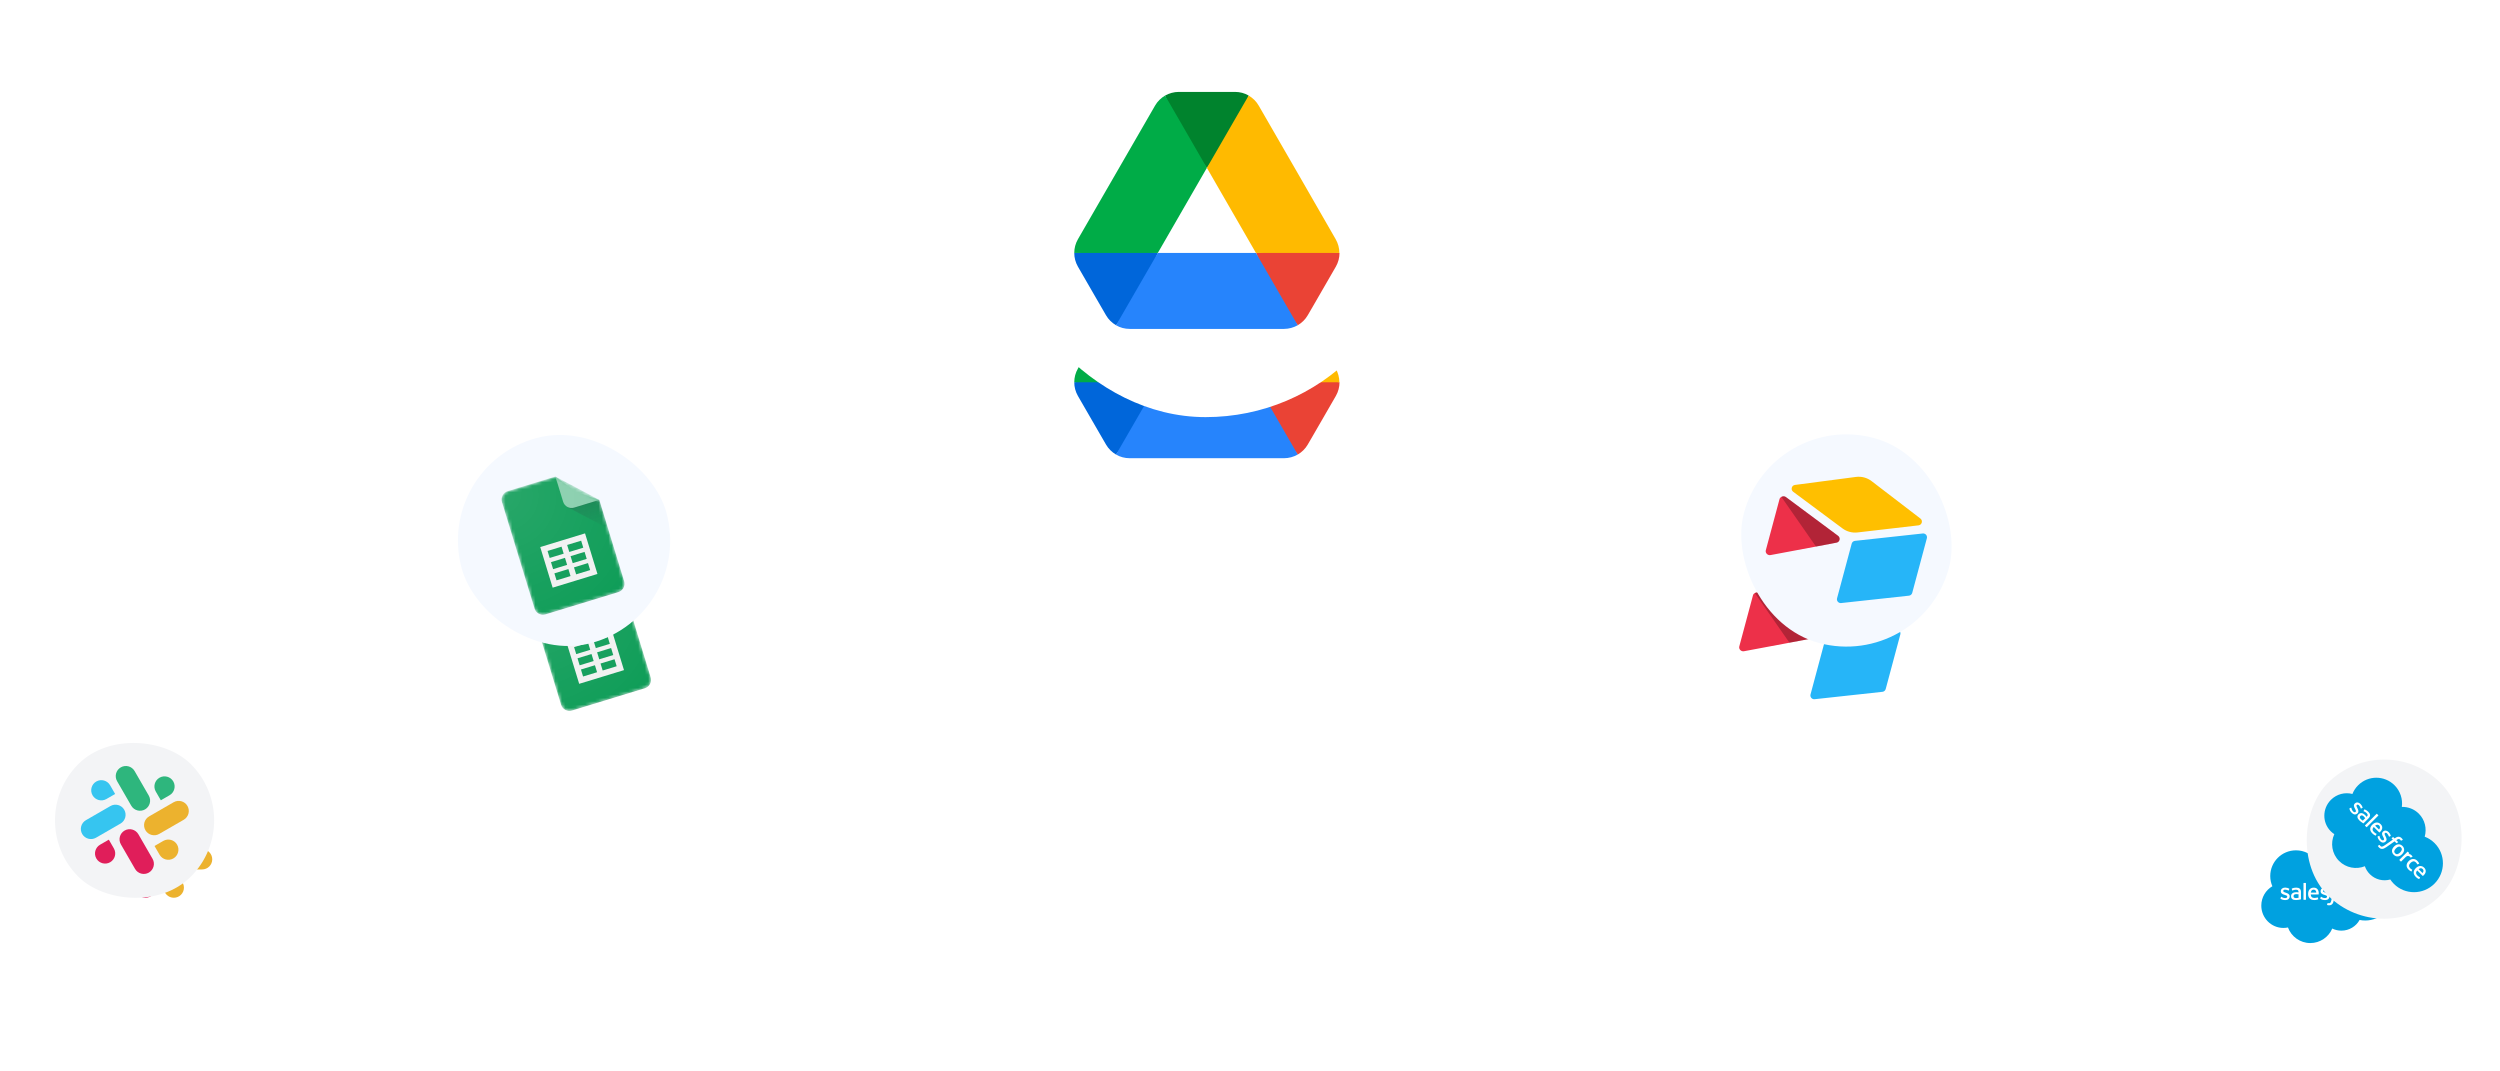 <svg width="754" height="323" viewBox="0 0 754 323" fill="none" xmlns="http://www.w3.org/2000/svg">
<g filter="url(#filter0_f_1166_6154)">
<path d="M330.044 127.979L333.572 134.073C334.305 135.356 335.359 136.364 336.596 137.097C340.14 132.599 342.607 129.148 343.996 126.742C345.407 124.301 347.14 120.483 349.197 115.287C343.654 114.558 339.454 114.193 336.596 114.193C333.854 114.193 329.654 114.558 323.996 115.287C323.996 116.708 324.363 118.128 325.096 119.411L330.044 127.979Z" fill="#0066DA"/>
<path d="M391.396 137.097C392.633 136.364 393.687 135.356 394.42 134.073L395.887 131.553L402.897 119.411C403.63 118.128 403.997 116.708 403.997 115.287C398.306 114.558 394.114 114.193 391.419 114.193C388.524 114.193 384.331 114.558 378.842 115.287C380.874 120.511 382.585 124.33 383.974 126.742C385.375 129.176 387.849 132.628 391.396 137.097Z" fill="#EA4335"/>
<path d="M363.997 89.629C368.097 84.677 370.922 80.858 372.474 78.174C373.722 76.012 375.097 72.56 376.597 67.818C375.36 67.085 373.94 66.719 372.474 66.719H355.52C354.054 66.719 352.634 67.131 351.396 67.818C353.305 73.257 354.924 77.127 356.254 79.429C357.724 81.974 360.305 85.373 363.997 89.629Z" fill="#00832D"/>
<path d="M378.796 115.287H349.197L336.597 137.097C337.834 137.831 339.254 138.197 340.72 138.197H387.273C388.739 138.197 390.16 137.785 391.397 137.097L378.796 115.287Z" fill="#2684FC"/>
<path d="M363.996 89.628L351.396 67.818C350.159 68.552 349.105 69.559 348.372 70.843L325.096 111.164C324.363 112.447 323.996 113.867 323.996 115.287H349.197L363.996 89.628Z" fill="#00AC47"/>
<path d="M391.259 91.003L379.621 70.843C378.887 69.559 377.834 68.552 376.596 67.818L363.996 89.628L378.796 115.287H403.951C403.951 113.867 403.584 112.447 402.851 111.164L391.259 91.003Z" fill="#FFBA00"/>
</g>
<g clip-path="url(#clip0_1166_6154)">
<rect x="300.957" y="0.5" width="125.303" height="125.303" rx="62.651" fill="white"/>
<g clip-path="url(#clip1_1166_6154)">
<path d="M330.044 88.979L333.572 95.073C334.305 96.356 335.359 97.364 336.596 98.097C340.14 93.6 342.607 90.148 343.996 87.742C345.407 85.301 347.14 81.483 349.197 76.287C343.654 75.558 339.454 75.193 336.596 75.193C333.854 75.193 329.654 75.558 323.996 76.287C323.996 77.708 324.363 79.128 325.096 80.411L330.044 88.979Z" fill="#0066DA"/>
<path d="M391.396 98.097C392.633 97.364 393.687 96.356 394.42 95.073L395.887 92.553L402.897 80.411C403.63 79.128 403.997 77.708 403.997 76.287C398.306 75.558 394.114 75.193 391.419 75.193C388.524 75.193 384.331 75.558 378.842 76.287C380.874 81.511 382.585 85.329 383.974 87.742C385.375 90.176 387.849 93.628 391.396 98.097Z" fill="#EA4335"/>
<path d="M363.997 50.629C368.097 45.677 370.922 41.858 372.474 39.174C373.722 37.012 375.097 33.56 376.597 28.818C375.36 28.085 373.94 27.719 372.474 27.719H355.52C354.054 27.719 352.634 28.131 351.396 28.818C353.305 34.257 354.924 38.127 356.254 40.429C357.724 42.974 360.305 46.373 363.997 50.629Z" fill="#00832D"/>
<path d="M378.796 76.287H349.197L336.597 98.097C337.834 98.831 339.254 99.197 340.72 99.197H387.273C388.739 99.197 390.16 98.785 391.397 98.097L378.796 76.287Z" fill="#2684FC"/>
<path d="M363.996 50.628L351.396 28.818C350.159 29.552 349.105 30.559 348.372 31.843L325.096 72.164C324.363 73.447 323.996 74.867 323.996 76.287H349.197L363.996 50.628Z" fill="#00AC47"/>
<path d="M391.259 52.003L379.621 31.843C378.887 30.559 377.834 29.552 376.596 28.818L363.996 50.628L378.796 76.287H403.951C403.951 74.867 403.584 73.447 402.851 72.164L391.259 52.003Z" fill="#FFBA00"/>
</g>
<g clip-path="url(#clip2_1166_6154)">
<path d="M380 -107.215L253.997 -325.316C241.625 -317.985 231.086 -307.905 223.756 -295.075L-9.007 108.136C-16.338 120.966 -20.004 135.17 -20.004 149.374H232.004L380 -107.215Z" fill="#00AC47"/>
<path d="M652.626 -93.469L536.244 -295.075C528.914 -307.905 518.375 -317.985 506.003 -325.316L380 -107.215L527.996 149.374H779.546C779.546 135.17 775.88 120.966 768.549 108.136L652.626 -93.469Z" fill="#FFBA00"/>
</g>
</g>
<g filter="url(#filter1_f_1166_6154)">
<g clip-path="url(#clip3_1166_6154)">
<g clip-path="url(#clip4_1166_6154)">
<path d="M551.753 172.842L533.359 175.256C532.337 175.391 531.996 176.701 532.824 177.317L547.684 188.366C548.99 189.336 550.617 189.772 552.233 189.584L570.627 187.446C571.652 187.327 572.012 186.022 571.193 185.394L556.471 174.106C555.128 173.076 553.431 172.621 551.753 172.842Z" fill="#FFBF00"/>
<path d="M550.468 192.97L546.054 209.442C545.844 210.226 546.491 210.974 547.296 210.88L567.751 208.653C568.219 208.599 568.606 208.264 568.728 207.809L573.141 191.338C573.351 190.554 572.705 189.806 571.899 189.9L551.445 192.127C550.977 192.181 550.59 192.516 550.468 192.97Z" fill="#26B5F8"/>
<path d="M545.912 192.661L539.702 193.842L539.072 193.963L525.974 196.414C525.143 196.572 524.348 195.784 524.567 194.967L528.709 179.507C528.789 179.211 529.009 178.996 529.264 178.859C529.371 178.796 529.486 178.752 529.601 178.723C529.923 178.631 530.33 178.693 530.631 178.916L546.364 190.606C547.163 191.201 546.898 192.473 545.912 192.661Z" fill="#ED3049"/>
<path d="M545.911 192.66L539.701 193.842L529.262 178.858C529.37 178.796 529.485 178.752 529.599 178.723C529.921 178.631 530.329 178.692 530.63 178.915L546.362 190.606C547.162 191.2 546.896 192.473 545.911 192.66Z" fill="black" fill-opacity="0.25"/>
</g>
</g>
</g>
<g clip-path="url(#clip5_1166_6154)">
<rect x="534.255" y="123.819" width="64" height="64" rx="32" transform="rotate(15 534.255 123.819)" fill="#F5F9FF"/>
<g clip-path="url(#clip6_1166_6154)">
<path d="M559.754 143.841L541.36 146.256C540.338 146.39 539.997 147.701 540.825 148.316L555.685 159.365C556.991 160.336 558.618 160.772 560.234 160.584L578.628 158.446C579.653 158.327 580.013 157.021 579.194 156.393L564.472 145.105C563.129 144.076 561.432 143.621 559.754 143.841Z" fill="#FFBF00"/>
<path d="M558.469 163.97L554.055 180.442C553.845 181.225 554.492 181.973 555.297 181.88L575.752 179.653C576.22 179.598 576.607 179.264 576.729 178.809L581.142 162.337C581.352 161.554 580.706 160.806 579.9 160.899L559.446 163.126C558.978 163.181 558.591 163.515 558.469 163.97Z" fill="#26B5F8"/>
<path d="M553.913 163.66L547.703 164.842L547.073 164.962L533.975 167.414C533.144 167.571 532.349 166.784 532.568 165.966L536.71 150.506C536.79 150.211 537.01 149.996 537.265 149.858C537.372 149.796 537.487 149.751 537.602 149.723C537.924 149.631 538.331 149.692 538.632 149.915L554.365 161.606C555.164 162.2 554.899 163.473 553.913 163.66Z" fill="#ED3049"/>
<path d="M553.912 163.66L547.702 164.842L537.263 149.858C537.371 149.795 537.486 149.751 537.6 149.722C537.922 149.63 538.33 149.692 538.631 149.915L554.363 161.605C555.163 162.2 554.897 163.472 553.912 163.66Z" fill="black" fill-opacity="0.25"/>
</g>
</g>
<g filter="url(#filter2_f_1166_6154)">
<g clip-path="url(#clip7_1166_6154)">
<mask id="mask0_1166_6154" style="mask-type:alpha" maskUnits="userSpaceOnUse" x="159" y="172" width="38" height="43">
<path d="M175.519 172.741L161.162 177.13C159.769 177.556 158.977 179.044 159.403 180.438L169.215 212.528C169.641 213.922 171.129 214.713 172.523 214.287L194.479 207.574C195.873 207.148 196.664 205.66 196.238 204.266L188.751 179.776L175.519 172.741Z" fill="white"/>
</mask>
<g mask="url(#mask0_1166_6154)">
<path d="M175.519 172.741L161.162 177.13C159.769 177.556 158.977 179.044 159.403 180.438L169.215 212.528C169.641 213.922 171.129 214.713 172.523 214.287L194.479 207.574C195.873 207.148 196.664 205.66 196.238 204.266L188.751 179.776L181.548 177.361L175.519 172.741Z" fill="#0F9D58"/>
</g>
<mask id="mask1_1166_6154" style="mask-type:alpha" maskUnits="userSpaceOnUse" x="159" y="172" width="38" height="43">
<path d="M175.519 172.741L161.162 177.13C159.769 177.556 158.977 179.044 159.403 180.438L169.215 212.528C169.641 213.922 171.129 214.713 172.523 214.287L194.479 207.574C195.873 207.148 196.664 205.66 196.238 204.266L188.751 179.776L175.519 172.741Z" fill="white"/>
</mask>
<g mask="url(#mask1_1166_6154)">
<path d="M170.938 193.994L174.682 206.239L188.194 202.108L184.45 189.863L170.938 193.994ZM180.077 202.743L175.855 204.034L175.209 201.923L179.432 200.632L180.077 202.743ZM179.044 199.365L174.822 200.656L174.177 198.545L178.399 197.254L179.044 199.365ZM178.012 195.987L173.789 197.278L173.144 195.167L177.366 193.876L178.012 195.987ZM185.989 200.936L181.766 202.227L181.121 200.116L185.343 198.825L185.989 200.936ZM184.956 197.558L180.733 198.849L180.088 196.738L184.31 195.447L184.956 197.558ZM183.923 194.18L179.701 195.471L179.055 193.36L183.278 192.069L183.923 194.18Z" fill="#F1F1F1"/>
</g>
<mask id="mask2_1166_6154" style="mask-type:alpha" maskUnits="userSpaceOnUse" x="159" y="172" width="38" height="43">
<path d="M175.519 172.741L161.162 177.13C159.769 177.556 158.977 179.044 159.403 180.438L169.215 212.528C169.641 213.922 171.129 214.713 172.523 214.287L194.479 207.574C195.873 207.148 196.664 205.66 196.238 204.266L188.751 179.776L175.519 172.741Z" fill="white"/>
</mask>
<g mask="url(#mask2_1166_6154)">
<path d="M179.131 181.907L191.395 188.426L188.75 179.776L179.131 181.907Z" fill="url(#paint0_linear_1166_6154)"/>
</g>
<mask id="mask3_1166_6154" style="mask-type:alpha" maskUnits="userSpaceOnUse" x="159" y="172" width="38" height="43">
<path d="M175.519 172.741L161.162 177.13C159.769 177.556 158.977 179.044 159.403 180.438L169.215 212.528C169.641 213.922 171.129 214.713 172.523 214.287L194.479 207.574C195.873 207.148 196.664 205.66 196.238 204.266L188.751 179.776L175.519 172.741Z" fill="white"/>
</mask>
<g mask="url(#mask3_1166_6154)">
<path d="M175.521 172.74L177.845 180.34C178.273 181.74 179.753 182.527 181.153 182.099L188.754 179.775L175.521 172.74Z" fill="#87CEAC"/>
</g>
<mask id="mask4_1166_6154" style="mask-type:alpha" maskUnits="userSpaceOnUse" x="159" y="172" width="38" height="43">
<path d="M175.519 172.741L161.162 177.13C159.769 177.556 158.977 179.044 159.403 180.438L169.215 212.528C169.641 213.922 171.129 214.713 172.523 214.287L194.479 207.574C195.873 207.148 196.664 205.66 196.238 204.266L188.751 179.776L175.519 172.741Z" fill="white"/>
</mask>
<g mask="url(#mask4_1166_6154)">
<path d="M161.162 177.13C159.769 177.556 158.977 179.044 159.403 180.438L159.468 180.649C159.042 179.255 159.834 177.767 161.227 177.341L175.583 172.952L175.519 172.741L161.162 177.13Z" fill="white" fill-opacity="0.2"/>
</g>
<mask id="mask5_1166_6154" style="mask-type:alpha" maskUnits="userSpaceOnUse" x="159" y="172" width="38" height="43">
<path d="M175.519 172.741L161.162 177.13C159.769 177.556 158.977 179.044 159.403 180.438L169.215 212.528C169.641 213.922 171.129 214.713 172.523 214.287L194.479 207.574C195.873 207.148 196.664 205.66 196.238 204.266L188.751 179.776L175.519 172.741Z" fill="white"/>
</mask>
<g mask="url(#mask5_1166_6154)">
<path d="M194.415 207.363L172.458 214.076C171.065 214.502 169.576 213.711 169.15 212.317L169.215 212.528C169.641 213.922 171.13 214.713 172.523 214.287L194.48 207.574C195.873 207.148 196.665 205.66 196.239 204.266L196.174 204.055C196.6 205.449 195.809 206.937 194.415 207.363Z" fill="#263238" fill-opacity="0.2"/>
</g>
<mask id="mask6_1166_6154" style="mask-type:alpha" maskUnits="userSpaceOnUse" x="159" y="172" width="38" height="43">
<path d="M175.519 172.741L161.162 177.13C159.769 177.556 158.977 179.044 159.403 180.438L169.215 212.528C169.641 213.922 171.129 214.713 172.523 214.287L194.479 207.574C195.873 207.148 196.664 205.66 196.238 204.266L188.751 179.776L175.519 172.741Z" fill="white"/>
</mask>
<g mask="url(#mask6_1166_6154)">
<path d="M181.153 182.099C179.753 182.527 178.273 181.74 177.845 180.34L177.909 180.551C178.337 181.951 179.818 182.738 181.217 182.31L188.818 179.987L188.753 179.776L181.153 182.099Z" fill="#263238" fill-opacity="0.1"/>
</g>
<path d="M175.526 172.738L161.17 177.128C159.777 177.554 158.985 179.042 159.411 180.436L169.222 212.526C169.648 213.92 171.137 214.711 172.53 214.285L194.487 207.572C195.88 207.146 196.672 205.658 196.246 204.264L188.759 179.774L175.526 172.738Z" fill="url(#paint1_radial_1166_6154)"/>
</g>
</g>
<rect x="130.926" y="140.383" width="64" height="64" rx="32" transform="rotate(-15 130.926 140.383)" fill="#F5F9FF"/>
<g clip-path="url(#clip8_1166_6154)">
<mask id="mask7_1166_6154" style="mask-type:alpha" maskUnits="userSpaceOnUse" x="151" y="143" width="38" height="43">
<path d="M167.517 143.741L153.16 148.13C151.767 148.556 150.976 150.044 151.402 151.438L161.213 183.528C161.639 184.922 163.127 185.713 164.521 185.287L186.477 178.574C187.871 178.148 188.662 176.66 188.236 175.266L180.749 150.776L167.517 143.741Z" fill="white"/>
</mask>
<g mask="url(#mask7_1166_6154)">
<path d="M167.517 143.741L153.16 148.13C151.767 148.556 150.976 150.044 151.402 151.438L161.213 183.528C161.639 184.922 163.127 185.713 164.521 185.287L186.477 178.574C187.871 178.148 188.662 176.66 188.236 175.266L180.749 150.776L173.546 148.361L167.517 143.741Z" fill="#0F9D58"/>
</g>
<mask id="mask8_1166_6154" style="mask-type:alpha" maskUnits="userSpaceOnUse" x="151" y="143" width="38" height="43">
<path d="M167.517 143.741L153.16 148.13C151.767 148.556 150.976 150.044 151.402 151.438L161.213 183.528C161.639 184.922 163.127 185.713 164.521 185.287L186.477 178.574C187.871 178.148 188.662 176.66 188.236 175.266L180.749 150.776L167.517 143.741Z" fill="white"/>
</mask>
<g mask="url(#mask8_1166_6154)">
<path d="M162.936 164.994L166.679 177.239L180.191 173.108L176.447 160.863L162.936 164.994ZM172.074 173.743L167.852 175.034L167.206 172.923L171.429 171.632L172.074 173.743ZM171.042 170.365L166.819 171.656L166.174 169.545L170.396 168.254L171.042 170.365ZM170.009 166.987L165.786 168.278L165.141 166.167L169.363 164.876L170.009 166.987ZM177.986 171.936L173.763 173.227L173.118 171.116L177.34 169.825L177.986 171.936ZM176.953 168.558L172.731 169.849L172.085 167.738L176.307 166.447L176.953 168.558ZM175.92 165.18L171.698 166.471L171.052 164.36L175.275 163.069L175.92 165.18Z" fill="#F1F1F1"/>
</g>
<mask id="mask9_1166_6154" style="mask-type:alpha" maskUnits="userSpaceOnUse" x="151" y="143" width="38" height="43">
<path d="M167.517 143.741L153.16 148.13C151.767 148.556 150.976 150.044 151.402 151.438L161.213 183.528C161.639 184.922 163.127 185.713 164.521 185.287L186.477 178.574C187.871 178.148 188.662 176.66 188.236 175.266L180.749 150.776L167.517 143.741Z" fill="white"/>
</mask>
<g mask="url(#mask9_1166_6154)">
<path d="M171.129 152.907L183.393 159.426L180.748 150.776L171.129 152.907Z" fill="url(#paint2_linear_1166_6154)"/>
</g>
<mask id="mask10_1166_6154" style="mask-type:alpha" maskUnits="userSpaceOnUse" x="151" y="143" width="38" height="43">
<path d="M167.517 143.741L153.16 148.13C151.767 148.556 150.976 150.044 151.402 151.438L161.213 183.528C161.639 184.922 163.127 185.713 164.521 185.287L186.477 178.574C187.871 178.148 188.662 176.66 188.236 175.266L180.749 150.776L167.517 143.741Z" fill="white"/>
</mask>
<g mask="url(#mask10_1166_6154)">
<path d="M167.52 143.74L169.843 151.34C170.271 152.74 171.751 153.527 173.151 153.099L180.752 150.775L167.52 143.74Z" fill="#87CEAC"/>
</g>
<mask id="mask11_1166_6154" style="mask-type:alpha" maskUnits="userSpaceOnUse" x="151" y="143" width="38" height="43">
<path d="M167.517 143.741L153.16 148.13C151.767 148.556 150.976 150.044 151.402 151.438L161.213 183.528C161.639 184.922 163.127 185.713 164.521 185.287L186.477 178.574C187.871 178.148 188.662 176.66 188.236 175.266L180.749 150.776L167.517 143.741Z" fill="white"/>
</mask>
<g mask="url(#mask11_1166_6154)">
<path d="M153.16 148.13C151.767 148.556 150.976 150.044 151.402 151.438L151.466 151.649C151.04 150.255 151.832 148.767 153.225 148.341L167.581 143.952L167.517 143.741L153.16 148.13Z" fill="white" fill-opacity="0.2"/>
</g>
<mask id="mask12_1166_6154" style="mask-type:alpha" maskUnits="userSpaceOnUse" x="151" y="143" width="38" height="43">
<path d="M167.517 143.741L153.16 148.13C151.767 148.556 150.976 150.044 151.402 151.438L161.213 183.528C161.639 184.922 163.127 185.713 164.521 185.287L186.477 178.574C187.871 178.148 188.662 176.66 188.236 175.266L180.749 150.776L167.517 143.741Z" fill="white"/>
</mask>
<g mask="url(#mask12_1166_6154)">
<path d="M186.413 178.363L164.456 185.076C163.063 185.502 161.574 184.711 161.148 183.317L161.213 183.528C161.639 184.922 163.128 185.713 164.521 185.287L186.478 178.574C187.871 178.148 188.663 176.66 188.237 175.266L188.172 175.055C188.598 176.449 187.807 177.937 186.413 178.363Z" fill="#263238" fill-opacity="0.2"/>
</g>
<mask id="mask13_1166_6154" style="mask-type:alpha" maskUnits="userSpaceOnUse" x="151" y="143" width="38" height="43">
<path d="M167.517 143.741L153.16 148.13C151.767 148.556 150.976 150.044 151.402 151.438L161.213 183.528C161.639 184.922 163.127 185.713 164.521 185.287L186.477 178.574C187.871 178.148 188.662 176.66 188.236 175.266L180.749 150.776L167.517 143.741Z" fill="white"/>
</mask>
<g mask="url(#mask13_1166_6154)">
<path d="M173.152 153.099C171.752 153.527 170.272 152.74 169.844 151.34L169.908 151.551C170.336 152.951 171.817 153.738 173.216 153.31L180.817 150.987L180.752 150.776L173.152 153.099Z" fill="#263238" fill-opacity="0.1"/>
</g>
<path d="M167.525 143.738L153.168 148.128C151.775 148.554 150.983 150.042 151.409 151.436L161.22 183.526C161.646 184.92 163.135 185.711 164.528 185.285L186.485 178.572C187.879 178.146 188.67 176.658 188.244 175.264L180.757 150.774L167.525 143.738Z" fill="url(#paint3_radial_1166_6154)"/>
</g>
<g filter="url(#filter3_f_1166_6154)">
<g clip-path="url(#clip9_1166_6154)">
<path d="M60.963 253.681C62.648 253.681 64.013 252.316 64.013 250.631C64.013 248.947 62.648 247.581 60.963 247.581C59.279 247.581 57.913 248.947 57.913 250.631V253.681H60.963ZM52.423 253.681C54.108 253.681 55.473 252.315 55.473 250.631V242.091C55.473 240.407 54.108 239.042 52.423 239.042C50.739 239.042 49.373 240.407 49.373 242.091V250.631C49.373 252.315 50.739 253.681 52.423 253.681Z" fill="#2EB67D"/>
<path d="M35.341 256.121C33.657 256.121 32.292 257.487 32.292 259.171C32.292 260.855 33.657 262.221 35.342 262.221C37.026 262.221 38.392 260.855 38.392 259.171V256.121H35.341ZM43.882 256.121C42.197 256.121 40.832 257.487 40.832 259.171V267.711C40.832 269.395 42.197 270.761 43.882 270.761C45.566 270.761 46.932 269.395 46.932 267.711V259.171C46.932 257.487 45.566 256.121 43.882 256.121Z" fill="#E01E5A"/>
<path d="M49.374 267.712C49.374 269.397 50.74 270.762 52.424 270.762C54.108 270.762 55.474 269.396 55.474 267.712C55.474 266.028 54.108 264.662 52.424 264.662L49.374 264.662L49.374 267.712ZM49.374 259.172C49.374 260.857 50.74 262.222 52.424 262.222L60.964 262.222C62.648 262.222 64.014 260.857 64.014 259.172C64.014 257.488 62.648 256.122 60.964 256.122L52.424 256.122C50.74 256.122 49.374 257.488 49.374 259.172Z" fill="#ECB22E"/>
<path d="M46.931 242.091C46.931 240.407 45.565 239.042 43.881 239.042C42.196 239.042 40.831 240.407 40.831 242.092C40.831 243.776 42.197 245.142 43.881 245.142L46.931 245.142L46.931 242.091ZM46.931 250.632C46.931 248.947 45.565 247.582 43.88 247.582L35.341 247.582C33.657 247.582 32.291 248.947 32.291 250.632C32.291 252.316 33.657 253.682 35.341 253.682L43.88 253.682C45.565 253.682 46.931 252.316 46.931 250.632Z" fill="#36C5F0"/>
</g>
</g>
<rect x="6.645" y="247.428" width="48" height="48" rx="24" transform="rotate(-45 6.645 247.428)" fill="#F3F4F6"/>
<path d="M51.146 239.842C52.605 239 53.105 237.135 52.263 235.676C51.42 234.217 49.555 233.718 48.096 234.56C46.638 235.402 46.138 237.267 46.98 238.726L48.505 241.367L51.146 239.842ZM43.75 244.112C45.209 243.27 45.709 241.405 44.867 239.946L40.597 232.55C39.755 231.092 37.889 230.592 36.43 231.434C34.972 232.276 34.472 234.142 35.314 235.6L39.584 242.996C40.426 244.455 42.291 244.954 43.75 244.112Z" fill="#2EB67D"/>
<path d="M30.178 254.766C28.719 255.609 28.22 257.474 29.062 258.932C29.904 260.391 31.769 260.891 33.228 260.049C34.687 259.206 35.187 257.341 34.344 255.882L32.82 253.241L30.178 254.766ZM37.574 250.496C36.115 251.339 35.615 253.204 36.458 254.663L40.727 262.058C41.57 263.517 43.435 264.017 44.894 263.174C46.353 262.332 46.852 260.467 46.01 259.008L41.74 251.613C40.898 250.154 39.033 249.654 37.574 250.496Z" fill="#E01E5A"/>
<path d="M48.127 257.788C48.969 259.247 50.834 259.747 52.293 258.904C53.751 258.062 54.251 256.197 53.409 254.738C52.567 253.279 50.701 252.78 49.242 253.622L46.602 255.146L48.127 257.788ZM43.857 250.392C44.699 251.851 46.564 252.351 48.023 251.508L55.418 247.239C56.877 246.396 57.377 244.531 56.535 243.072C55.693 241.613 53.827 241.114 52.368 241.956L44.973 246.226C43.514 247.068 43.014 248.933 43.857 250.392Z" fill="#ECB22E"/>
<path d="M33.199 236.822C32.357 235.363 30.492 234.863 29.033 235.705C27.575 236.547 27.075 238.413 27.917 239.871C28.759 241.33 30.625 241.83 32.084 240.988L34.724 239.463L33.199 236.822ZM37.469 244.218C36.627 242.759 34.762 242.259 33.303 243.101L25.908 247.371C24.449 248.213 23.949 250.079 24.791 251.537C25.634 252.996 27.499 253.496 28.958 252.654L36.353 248.384C37.812 247.542 38.312 245.676 37.469 244.218Z" fill="#36C5F0"/>
<g filter="url(#filter4_f_1166_6154)">
<g clip-path="url(#clip10_1166_6154)">
<g clip-path="url(#clip11_1166_6154)">
<path d="M698.639 259.508C699.927 258.165 701.722 257.332 703.706 257.332C706.344 257.332 708.645 258.803 709.871 260.987C710.936 260.511 712.115 260.246 713.355 260.246C718.113 260.246 721.97 264.137 721.97 268.936C721.97 273.736 718.113 277.627 713.355 277.627C712.774 277.627 712.207 277.569 711.658 277.458C710.579 279.383 708.522 280.683 706.162 280.683C705.173 280.683 704.239 280.455 703.407 280.049C702.313 282.623 699.764 284.427 696.793 284.427C693.699 284.427 691.062 282.47 690.05 279.724C689.608 279.818 689.15 279.867 688.679 279.867C684.996 279.867 682.01 276.85 682.01 273.128C682.01 270.634 683.351 268.456 685.345 267.291C684.934 266.346 684.706 265.304 684.706 264.208C684.706 259.928 688.181 256.458 692.468 256.458C694.984 256.458 697.221 257.654 698.639 259.508Z" fill="#00A1E0"/>
<path d="M687.797 270.962C687.772 271.027 687.806 271.041 687.814 271.052C687.889 271.107 687.966 271.146 688.042 271.19C688.45 271.407 688.835 271.47 689.237 271.47C690.057 271.47 690.566 271.034 690.566 270.332V270.318C690.566 269.669 689.992 269.434 689.452 269.263L689.382 269.241C688.976 269.109 688.625 268.995 688.625 268.727V268.713C688.625 268.484 688.83 268.316 689.148 268.316C689.501 268.316 689.92 268.433 690.19 268.582C690.19 268.582 690.269 268.633 690.298 268.556C690.314 268.515 690.45 268.148 690.465 268.108C690.48 268.065 690.453 268.033 690.425 268.016C690.117 267.828 689.691 267.7 689.25 267.7L689.168 267.701C688.418 267.701 687.894 268.154 687.894 268.803V268.817C687.894 269.502 688.472 269.724 689.014 269.879L689.101 269.905C689.495 270.027 689.835 270.131 689.835 270.409V270.422C689.835 270.676 689.614 270.865 689.258 270.865C689.119 270.865 688.678 270.862 688.202 270.561C688.144 270.528 688.111 270.503 688.066 270.476C688.043 270.462 687.984 270.436 687.959 270.513L687.797 270.962Z" fill="white"/>
<path d="M699.797 270.962C699.772 271.027 699.806 271.041 699.814 271.052C699.889 271.107 699.966 271.146 700.042 271.19C700.45 271.407 700.835 271.47 701.237 271.47C702.057 271.47 702.566 271.034 702.566 270.332V270.318C702.566 269.669 701.992 269.434 701.452 269.263L701.382 269.241C700.976 269.109 700.625 268.995 700.625 268.727V268.713C700.625 268.484 700.83 268.316 701.148 268.316C701.501 268.316 701.92 268.433 702.19 268.582C702.19 268.582 702.269 268.633 702.298 268.556C702.314 268.515 702.45 268.148 702.465 268.108C702.48 268.065 702.453 268.033 702.425 268.016C702.117 267.828 701.691 267.7 701.25 267.7L701.168 267.701C700.418 267.701 699.894 268.154 699.894 268.803V268.817C699.894 269.502 700.472 269.724 701.014 269.879L701.101 269.905C701.495 270.027 701.836 270.131 701.836 270.409V270.422C701.836 270.676 701.614 270.865 701.258 270.865C701.119 270.865 700.678 270.862 700.202 270.561C700.144 270.528 700.11 270.504 700.067 270.476C700.052 270.467 699.983 270.44 699.959 270.513L699.797 270.962Z" fill="white"/>
<path d="M707.99 269.587C707.99 269.984 707.916 270.296 707.77 270.517C707.626 270.736 707.408 270.842 707.104 270.842C706.799 270.842 706.582 270.736 706.441 270.517C706.297 270.297 706.224 269.984 706.224 269.587C706.224 269.191 706.297 268.879 706.441 268.66C706.582 268.444 706.799 268.339 707.104 268.339C707.408 268.339 707.626 268.444 707.77 268.66C707.916 268.879 707.99 269.191 707.99 269.587ZM708.674 268.852C708.607 268.625 708.502 268.424 708.362 268.257C708.223 268.09 708.047 267.956 707.837 267.858C707.628 267.761 707.381 267.711 707.104 267.711C706.826 267.711 706.579 267.761 706.37 267.858C706.161 267.956 705.984 268.09 705.844 268.257C705.705 268.425 705.601 268.625 705.533 268.852C705.466 269.078 705.433 269.325 705.433 269.587C705.433 269.85 705.466 270.097 705.533 270.323C705.601 270.549 705.705 270.75 705.845 270.917C705.984 271.084 706.161 271.218 706.37 271.313C706.58 271.408 706.826 271.457 707.104 271.457C707.381 271.457 707.628 271.408 707.837 271.313C708.046 271.218 708.223 271.084 708.362 270.917C708.502 270.75 708.607 270.55 708.674 270.323C708.741 270.097 708.775 269.849 708.775 269.587C708.775 269.325 708.741 269.078 708.674 268.852Z" fill="white"/>
<path d="M714.292 270.736C714.269 270.67 714.205 270.695 714.205 270.695C714.105 270.733 714 270.768 713.887 270.786C713.772 270.803 713.647 270.812 713.512 270.812C713.18 270.812 712.918 270.714 712.729 270.519C712.54 270.325 712.434 270.01 712.435 269.584C712.437 269.196 712.53 268.905 712.698 268.683C712.865 268.462 713.118 268.349 713.457 268.349C713.739 268.349 713.955 268.381 714.18 268.452C714.18 268.452 714.234 268.476 714.26 268.405C714.32 268.239 714.364 268.12 714.428 267.937C714.446 267.886 714.401 267.863 714.386 267.857C714.297 267.822 714.087 267.766 713.929 267.742C713.781 267.719 713.608 267.707 713.416 267.707C713.128 267.707 712.872 267.756 712.653 267.854C712.434 267.952 712.249 268.086 712.102 268.253C711.955 268.421 711.843 268.621 711.769 268.848C711.695 269.073 711.657 269.322 711.657 269.584C711.657 270.152 711.81 270.61 712.113 270.946C712.415 271.283 712.87 271.455 713.463 271.455C713.814 271.455 714.174 271.383 714.432 271.282C714.432 271.282 714.482 271.258 714.46 271.2L714.292 270.736Z" fill="white"/>
<path d="M715.49 269.207C715.523 268.987 715.583 268.804 715.677 268.661C715.819 268.444 716.035 268.325 716.339 268.325C716.643 268.325 716.844 268.444 716.988 268.661C717.084 268.804 717.126 268.995 717.142 269.207H715.49ZM717.794 268.723C717.736 268.504 717.592 268.282 717.497 268.181C717.348 268.02 717.202 267.908 717.058 267.846C716.869 267.765 716.642 267.711 716.394 267.711C716.105 267.711 715.842 267.76 715.63 267.86C715.416 267.96 715.237 268.097 715.096 268.267C714.956 268.436 714.85 268.638 714.783 268.868C714.715 269.096 714.681 269.345 714.681 269.607C714.681 269.874 714.716 270.123 714.786 270.347C714.857 270.572 714.969 270.771 715.122 270.935C715.274 271.101 715.47 271.231 715.704 271.321C715.937 271.411 716.22 271.458 716.545 271.457C717.214 271.455 717.566 271.306 717.711 271.226C717.737 271.211 717.761 271.186 717.731 271.115L717.579 270.691C717.556 270.627 717.492 270.651 717.492 270.651C717.326 270.712 717.091 270.823 716.541 270.821C716.182 270.821 715.916 270.715 715.749 270.549C715.578 270.38 715.494 270.13 715.479 269.779L717.795 269.781C717.795 269.781 717.856 269.78 717.863 269.721C717.865 269.696 717.942 269.245 717.794 268.723Z" fill="white"/>
<path d="M696.94 269.207C696.973 268.987 697.034 268.804 697.128 268.661C697.269 268.444 697.486 268.325 697.79 268.325C698.094 268.325 698.295 268.444 698.439 268.661C698.534 268.804 698.576 268.995 698.592 269.207H696.94ZM699.243 268.723C699.185 268.504 699.042 268.282 698.947 268.181C698.798 268.02 698.653 267.908 698.508 267.846C698.319 267.765 698.092 267.711 697.844 267.711C697.556 267.711 697.293 267.76 697.08 267.86C696.866 267.96 696.687 268.097 696.546 268.267C696.406 268.436 696.3 268.638 696.233 268.868C696.166 269.096 696.131 269.345 696.131 269.607C696.131 269.874 696.166 270.123 696.236 270.347C696.307 270.572 696.419 270.771 696.572 270.935C696.724 271.101 696.92 271.231 697.154 271.321C697.387 271.411 697.67 271.458 697.995 271.457C698.664 271.455 699.016 271.306 699.161 271.226C699.187 271.211 699.212 271.186 699.181 271.115L699.03 270.691C699.007 270.627 698.942 270.651 698.942 270.651C698.777 270.712 698.542 270.823 697.991 270.821C697.632 270.821 697.366 270.715 697.199 270.549C697.028 270.38 696.944 270.13 696.929 269.779L699.246 269.781C699.246 269.781 699.307 269.78 699.313 269.721C699.315 269.696 699.393 269.245 699.243 268.723Z" fill="white"/>
<path d="M691.934 270.724C691.843 270.651 691.831 270.633 691.8 270.586C691.755 270.515 691.731 270.414 691.731 270.285C691.731 270.082 691.798 269.935 691.938 269.837C691.936 269.837 692.137 269.663 692.61 269.669C692.941 269.674 693.238 269.723 693.238 269.723V270.776H693.239C693.239 270.776 692.944 270.839 692.613 270.859C692.142 270.888 691.932 270.723 691.934 270.724ZM692.856 269.096C692.762 269.089 692.64 269.085 692.494 269.085C692.295 269.085 692.104 269.11 691.924 269.159C691.743 269.207 691.58 269.283 691.44 269.383C691.299 269.484 691.186 269.612 691.104 269.765C691.022 269.918 690.98 270.097 690.98 270.299C690.98 270.504 691.016 270.682 691.086 270.828C691.157 270.974 691.259 271.096 691.389 271.19C691.517 271.284 691.676 271.353 691.86 271.394C692.042 271.436 692.248 271.457 692.474 271.457C692.711 271.457 692.948 271.437 693.177 271.398C693.404 271.359 693.683 271.303 693.761 271.285C693.837 271.267 693.923 271.244 693.923 271.244C693.98 271.23 693.976 271.168 693.976 271.168L693.975 269.05C693.975 268.586 693.851 268.241 693.606 268.028C693.363 267.815 693.005 267.707 692.542 267.707C692.369 267.707 692.089 267.731 691.922 267.765C691.922 267.765 691.416 267.863 691.208 268.025C691.208 268.025 691.162 268.054 691.187 268.118L691.351 268.558C691.372 268.615 691.427 268.596 691.427 268.596C691.427 268.596 691.444 268.589 691.465 268.577C691.911 268.335 692.474 268.342 692.474 268.342C692.725 268.342 692.917 268.392 693.047 268.492C693.173 268.588 693.237 268.735 693.237 269.043V269.141C693.038 269.113 692.856 269.096 692.856 269.096Z" fill="white"/>
<path d="M711.536 267.903C711.554 267.85 711.517 267.825 711.501 267.82C711.462 267.804 711.265 267.763 711.113 267.753C710.822 267.735 710.661 267.784 710.516 267.849C710.373 267.914 710.213 268.019 710.124 268.138V267.856C710.124 267.817 710.096 267.786 710.058 267.786H709.464C709.425 267.786 709.397 267.817 709.397 267.856V271.311C709.397 271.349 709.429 271.381 709.468 271.381H710.077C710.115 271.381 710.147 271.349 710.147 271.311V269.585C710.147 269.353 710.172 269.122 710.223 268.977C710.274 268.833 710.342 268.718 710.426 268.636C710.511 268.554 710.607 268.496 710.712 268.464C710.82 268.431 710.939 268.42 711.023 268.42C711.144 268.42 711.278 268.452 711.278 268.452C711.322 268.457 711.347 268.429 711.362 268.389C711.402 268.283 711.514 267.966 711.536 267.903Z" fill="white"/>
<path d="M705.825 266.302C705.751 266.279 705.684 266.263 705.596 266.247C705.507 266.231 705.401 266.223 705.281 266.223C704.862 266.223 704.532 266.341 704.3 266.575C704.07 266.807 703.913 267.161 703.835 267.626L703.806 267.782H703.28C703.28 267.782 703.217 267.78 703.203 267.849L703.117 268.331C703.111 268.377 703.131 268.406 703.192 268.406H703.704L703.185 271.305C703.144 271.538 703.098 271.73 703.046 271.875C702.995 272.019 702.946 272.127 702.884 272.205C702.825 272.28 702.769 272.336 702.672 272.368C702.593 272.395 702.501 272.408 702.4 272.408C702.344 272.408 702.269 272.399 702.214 272.387C702.16 272.376 702.131 272.364 702.089 272.347C702.089 272.347 702.029 272.324 702.005 272.384C701.986 272.433 701.85 272.808 701.833 272.855C701.817 272.901 701.84 272.937 701.869 272.947C701.938 272.971 701.988 272.987 702.081 273.009C702.21 273.04 702.318 273.041 702.42 273.041C702.633 273.041 702.828 273.011 702.989 272.953C703.151 272.894 703.292 272.793 703.417 272.655C703.552 272.506 703.637 272.35 703.718 272.136C703.798 271.926 703.867 271.664 703.921 271.359L704.443 268.406H705.206C705.206 268.406 705.27 268.408 705.283 268.338L705.37 267.857C705.376 267.811 705.356 267.782 705.294 267.782H704.554C704.558 267.766 704.591 267.505 704.676 267.26C704.713 267.155 704.781 267.071 704.838 267.013C704.895 266.956 704.961 266.915 705.032 266.892C705.106 266.868 705.19 266.857 705.281 266.857C705.351 266.857 705.42 266.865 705.471 266.875C705.543 266.891 705.571 266.899 705.59 266.904C705.665 266.927 705.676 266.905 705.69 266.869L705.868 266.382C705.886 266.33 705.841 266.308 705.825 266.302Z" fill="white"/>
<path d="M695.477 271.311C695.477 271.35 695.449 271.381 695.411 271.381H694.796C694.758 271.381 694.73 271.35 694.73 271.311V266.368C694.73 266.329 694.758 266.298 694.796 266.298H695.411C695.449 266.298 695.477 266.329 695.477 266.368V271.311Z" fill="white"/>
</g>
</g>
</g>
<g clip-path="url(#clip12_1166_6154)">
<rect x="719.07" y="219.146" width="48" height="48" rx="24" transform="rotate(45 719.07 219.146)" fill="#F3F4F6"/>
<g clip-path="url(#clip13_1166_6154)">
<path d="M724.396 243.358C726.256 243.32 728.114 244 729.517 245.403C731.382 247.268 731.97 249.935 731.292 252.346C732.382 252.763 733.402 253.409 734.28 254.286C737.644 257.65 737.62 263.129 734.226 266.522C730.832 269.916 725.354 269.94 721.99 266.576C721.579 266.165 721.219 265.723 720.909 265.256C718.785 265.855 716.411 265.32 714.742 263.651C714.043 262.952 713.544 262.13 713.242 261.254C710.649 262.3 707.57 261.774 705.47 259.673C703.282 257.486 702.802 254.237 704.028 251.58C703.648 251.334 703.29 251.044 702.957 250.712C700.353 248.107 700.374 243.862 703.006 241.23C704.77 239.467 707.259 238.875 709.492 239.461C709.87 238.503 710.445 237.605 711.22 236.83C714.247 233.803 719.158 233.807 722.189 236.837C723.969 238.617 724.704 241.044 724.396 243.358Z" fill="#00A1E0"/>
<path d="M708.63 243.791C708.566 243.82 708.581 243.854 708.578 243.867C708.593 243.959 708.619 244.041 708.642 244.126C708.777 244.567 709.005 244.884 709.289 245.169C709.869 245.748 710.537 245.8 711.033 245.304L711.043 245.294C711.502 244.835 711.262 244.262 711.002 243.761L710.968 243.695C710.774 243.314 710.607 242.986 710.796 242.797L710.806 242.787C710.968 242.625 711.232 242.651 711.456 242.875C711.706 243.125 711.919 243.504 712.005 243.8C712.005 243.8 712.024 243.892 712.099 243.859C712.14 243.841 712.496 243.677 712.534 243.659C712.576 243.64 712.579 243.598 712.571 243.566C712.486 243.216 712.276 242.824 711.964 242.513L711.906 242.455C711.375 241.925 710.684 241.875 710.225 242.334L710.216 242.344C709.731 242.828 709.983 243.393 710.256 243.886L710.299 243.966C710.492 244.331 710.659 244.645 710.462 244.841L710.453 244.851C710.273 245.03 709.983 245.008 709.731 244.756C709.634 244.658 709.324 244.344 709.2 243.794C709.183 243.73 709.176 243.689 709.164 243.638C709.158 243.611 709.134 243.552 709.062 243.589L708.63 243.791Z" fill="white"/>
<path d="M717.115 252.277C717.051 252.305 717.066 252.339 717.063 252.353C717.078 252.445 717.104 252.526 717.127 252.612C717.263 253.053 717.49 253.37 717.775 253.654C718.354 254.234 719.023 254.285 719.519 253.789L719.528 253.779C719.987 253.32 719.748 252.748 719.487 252.246L719.454 252.181C719.26 251.8 719.092 251.471 719.281 251.282L719.291 251.272C719.453 251.11 719.717 251.136 719.942 251.361C720.191 251.61 720.405 251.989 720.49 252.286C720.49 252.286 720.51 252.378 720.585 252.344C720.625 252.326 720.982 252.163 721.02 252.145C721.061 252.125 721.064 252.083 721.057 252.051C720.971 251.701 720.761 251.31 720.449 250.998L720.391 250.94C719.861 250.41 719.17 250.36 718.711 250.819L718.701 250.829C718.217 251.313 718.468 251.879 718.742 252.371L718.784 252.451C718.977 252.816 719.144 253.13 718.948 253.327L718.938 253.337C718.759 253.516 718.469 253.493 718.217 253.241C718.119 253.143 717.809 252.829 717.685 252.28C717.668 252.215 717.66 252.175 717.65 252.124C717.646 252.107 717.616 252.039 717.547 252.074L717.115 252.277Z" fill="white"/>
<path d="M723.881 257.097C723.6 257.378 723.327 257.546 723.068 257.599C722.811 257.652 722.582 257.573 722.367 257.358C722.152 257.143 722.073 256.915 722.128 256.66C722.182 256.402 722.352 256.129 722.633 255.849C722.913 255.569 723.185 255.4 723.441 255.347C723.694 255.294 723.922 255.373 724.137 255.588C724.352 255.803 724.432 256.032 724.381 256.287C724.329 256.544 724.161 256.817 723.881 257.097ZM724.885 257.061C724.998 256.853 725.065 256.637 725.085 256.42C725.104 256.204 725.075 255.984 724.996 255.766C724.917 255.55 724.777 255.34 724.581 255.144C724.385 254.948 724.175 254.808 723.959 254.729C723.741 254.65 723.521 254.62 723.304 254.64C723.088 254.66 722.872 254.728 722.664 254.84C722.457 254.953 722.258 255.103 722.073 255.289C721.887 255.475 721.736 255.673 721.624 255.88C721.511 256.088 721.443 256.303 721.424 256.521C721.404 256.738 721.435 256.957 721.515 257.172C721.596 257.388 721.736 257.596 721.933 257.793C722.129 257.989 722.337 258.129 722.553 258.21C722.768 258.29 722.987 258.321 723.204 258.301C723.421 258.282 723.637 258.214 723.845 258.101C724.052 257.989 724.251 257.837 724.436 257.652C724.621 257.467 724.772 257.268 724.885 257.061Z" fill="white"/>
<path d="M727.524 262.367C727.555 262.304 727.492 262.276 727.492 262.276C727.395 262.232 727.295 262.182 727.203 262.115C727.11 262.047 727.014 261.964 726.919 261.869C726.684 261.635 726.568 261.379 726.573 261.108C726.577 260.837 726.724 260.539 727.026 260.239C727.301 259.966 727.573 259.826 727.849 259.787C728.123 259.749 728.383 259.849 728.622 260.088C728.822 260.288 728.951 260.463 729.06 260.673C729.06 260.673 729.082 260.727 729.15 260.696C729.31 260.62 729.425 260.568 729.599 260.483C729.649 260.46 729.633 260.413 729.626 260.397C729.588 260.31 729.48 260.122 729.385 259.993C729.296 259.872 729.182 259.741 729.046 259.605C728.843 259.402 728.627 259.255 728.403 259.17C728.18 259.084 727.954 259.048 727.731 259.062C727.509 259.077 727.289 259.139 727.076 259.247C726.864 259.354 726.662 259.503 726.476 259.689C726.075 260.09 725.859 260.523 725.835 260.974C725.811 261.426 726.011 261.869 726.43 262.289C726.678 262.537 726.983 262.741 727.238 262.851C727.238 262.851 727.29 262.869 727.315 262.813L727.524 262.367Z" fill="white"/>
<path d="M729.453 262.132C729.631 261.999 729.804 261.912 729.971 261.878C730.225 261.825 730.462 261.893 730.677 262.108C730.892 262.323 730.949 262.55 730.898 262.805C730.865 262.973 730.759 263.138 730.621 263.3L729.453 262.132ZM731.424 263.418C731.538 263.222 731.593 262.964 731.597 262.825C731.606 262.606 731.582 262.424 731.524 262.277C731.447 262.087 731.325 261.889 731.15 261.713C730.945 261.509 730.725 261.357 730.504 261.278C730.282 261.197 730.059 261.167 729.839 261.188C729.62 261.209 729.402 261.277 729.192 261.391C728.983 261.505 728.783 261.657 728.597 261.842C728.408 262.031 728.257 262.232 728.149 262.44C728.039 262.649 727.979 262.869 727.97 263.093C727.96 263.318 728.007 263.548 728.109 263.778C728.21 264.006 728.377 264.239 728.607 264.469C729.082 264.94 729.436 265.084 729.596 265.13C729.624 265.138 729.659 265.137 729.688 265.065L729.881 264.658C729.909 264.597 729.847 264.568 729.847 264.568C729.687 264.494 729.442 264.406 729.054 264.017C728.801 263.762 728.687 263.499 728.687 263.264C728.685 263.023 728.802 262.787 729.041 262.528L730.677 264.168C730.677 264.168 730.721 264.21 730.767 264.172C730.786 264.156 731.16 263.892 731.424 263.418Z" fill="white"/>
<path d="M716.336 249.015C716.515 248.883 716.688 248.796 716.855 248.761C717.109 248.708 717.346 248.777 717.561 248.992C717.776 249.207 717.833 249.434 717.783 249.689C717.749 249.857 717.643 250.022 717.504 250.184L716.336 249.015ZM718.307 250.301C718.421 250.105 718.476 249.847 718.481 249.709C718.489 249.49 718.466 249.308 718.408 249.161C718.331 248.97 718.209 248.772 718.033 248.597C717.829 248.393 717.609 248.241 717.388 248.161C717.166 248.081 716.943 248.051 716.723 248.072C716.503 248.092 716.286 248.161 716.076 248.275C715.867 248.389 715.667 248.54 715.481 248.726C715.292 248.915 715.141 249.116 715.033 249.323C714.923 249.533 714.862 249.753 714.854 249.977C714.844 250.202 714.891 250.432 714.993 250.662C715.094 250.89 715.261 251.123 715.491 251.352C715.966 251.824 716.32 251.967 716.48 252.013C716.508 252.021 716.543 252.021 716.572 251.948L716.765 251.542C716.793 251.481 716.731 251.452 716.731 251.452C716.571 251.378 716.326 251.29 715.938 250.9C715.685 250.646 715.571 250.383 715.57 250.148C715.569 249.907 715.686 249.671 715.925 249.412L717.561 251.051C717.561 251.051 717.605 251.094 717.651 251.056C717.67 251.04 718.044 250.776 718.307 250.301Z" fill="white"/>
<path d="M711.724 246.548C711.711 246.432 711.715 246.411 711.726 246.356C711.744 246.274 711.8 246.185 711.891 246.094C712.035 245.95 712.186 245.894 712.354 245.923C712.352 245.923 712.617 245.941 712.947 246.28C713.179 246.518 713.354 246.762 713.354 246.762L712.609 247.507L712.609 247.507C712.609 247.507 712.357 247.344 712.108 247.124C711.755 246.81 711.723 246.546 711.724 246.548ZM713.526 246.049C713.465 245.977 713.381 245.888 713.278 245.785C713.138 245.645 712.985 245.527 712.823 245.434C712.661 245.34 712.492 245.279 712.322 245.25C712.152 245.222 711.981 245.233 711.815 245.283C711.649 245.333 711.492 245.431 711.35 245.573C711.205 245.718 711.104 245.869 711.051 246.022C710.997 246.175 710.983 246.333 711.009 246.492C711.033 246.649 711.097 246.81 711.198 246.97C711.297 247.128 711.428 247.288 711.587 247.448C711.755 247.615 711.936 247.769 712.126 247.904C712.314 248.037 712.551 248.194 712.618 248.237C712.685 248.278 712.762 248.322 712.762 248.322C712.813 248.352 712.853 248.306 712.853 248.306L714.35 246.807C714.679 246.479 714.834 246.148 714.813 245.824C714.791 245.501 714.614 245.172 714.287 244.845C714.164 244.722 713.95 244.542 713.808 244.447C713.808 244.447 713.381 244.158 713.118 244.126C713.118 244.126 713.066 244.114 713.038 244.177L712.843 244.604C712.817 244.659 712.87 244.684 712.87 244.684C712.87 244.684 712.887 244.692 712.91 244.698C713.397 244.842 713.79 245.246 713.79 245.246C713.967 245.423 714.068 245.594 714.089 245.756C714.11 245.914 714.052 246.063 713.834 246.281L713.765 246.35C713.644 246.189 713.526 246.049 713.526 246.049Z" fill="white"/>
<path d="M727.579 258.414C727.629 258.39 727.62 258.346 727.614 258.331C727.597 258.292 727.487 258.123 727.386 258.009C727.193 257.791 727.044 257.711 726.896 257.655C726.749 257.599 726.562 257.561 726.415 257.582L726.614 257.383C726.642 257.355 726.644 257.313 726.617 257.286L726.197 256.866C726.17 256.839 726.128 256.841 726.1 256.869L723.657 259.312C723.63 259.339 723.63 259.384 723.657 259.411L724.088 259.842C724.115 259.869 724.16 259.869 724.187 259.841L725.407 258.621C725.571 258.457 725.753 258.312 725.892 258.245C726.029 258.179 726.158 258.146 726.276 258.148C726.394 258.15 726.503 258.177 726.6 258.229C726.699 258.281 726.791 258.358 726.851 258.417C726.937 258.503 727.009 258.619 727.009 258.619C727.036 258.654 727.073 258.653 727.112 258.635C727.215 258.588 727.519 258.443 727.579 258.414Z" fill="white"/>
<path d="M724.673 253.243C724.637 253.175 724.6 253.116 724.55 253.043C724.498 252.969 724.429 252.888 724.344 252.803C724.048 252.507 723.731 252.357 723.402 252.359C723.074 252.36 722.714 252.499 722.329 252.772L722.199 252.863L721.827 252.491C721.827 252.491 721.783 252.444 721.724 252.484L721.323 252.764C721.286 252.792 721.28 252.826 721.323 252.87L721.685 253.232L719.268 254.914C719.075 255.051 718.906 255.153 718.766 255.22C718.629 255.285 718.518 255.326 718.419 255.338C718.324 255.35 718.245 255.35 718.154 255.304C718.079 255.267 718.004 255.21 717.933 255.139C717.894 255.1 717.848 255.04 717.817 254.993C717.786 254.947 717.773 254.918 717.757 254.876C717.757 254.876 717.73 254.818 717.671 254.843C717.623 254.865 717.261 255.034 717.217 255.055C717.173 255.076 717.164 255.117 717.177 255.146C717.208 255.211 717.232 255.258 717.282 255.339C717.352 255.451 717.428 255.53 717.5 255.602C717.65 255.752 717.809 255.868 717.964 255.941C718.12 256.014 718.292 256.042 718.478 256.033C718.679 256.023 718.849 255.973 719.057 255.879C719.263 255.787 719.497 255.65 719.751 255.473L722.208 253.754L722.747 254.294C722.747 254.294 722.791 254.341 722.85 254.301L723.252 254.021C723.288 253.993 723.295 253.959 723.251 253.915L722.727 253.391C722.742 253.383 722.95 253.222 723.183 253.108C723.283 253.061 723.391 253.049 723.473 253.048C723.553 253.048 723.628 253.066 723.695 253.1C723.764 253.135 723.831 253.187 723.896 253.251C723.945 253.3 723.988 253.355 724.017 253.399C724.057 253.461 724.071 253.486 724.08 253.503C724.118 253.573 724.141 253.564 724.177 253.549L724.646 253.331C724.696 253.306 724.68 253.259 724.673 253.243Z" fill="white"/>
<path d="M713.814 249.469C713.787 249.496 713.745 249.499 713.717 249.471L713.283 249.037C713.256 249.01 713.258 248.968 713.286 248.941L716.781 245.445C716.809 245.418 716.85 245.415 716.877 245.443L717.312 245.877C717.339 245.904 717.337 245.946 717.309 245.973L713.814 249.469Z" fill="white"/>
</g>
</g>
<defs>
<filter id="filter0_f_1166_6154" x="282.996" y="21.5" width="162.001" height="162" filterUnits="userSpaceOnUse" color-interpolation-filters="sRGB">
<feFlood flood-opacity="0" result="BackgroundImageFix"/>
<feBlend mode="normal" in="SourceGraphic" in2="BackgroundImageFix" result="shape"/>
<feGaussianBlur stdDeviation="20.5" result="effect1_foregroundBlur_1166_6154"/>
</filter>
<filter id="filter1_f_1166_6154" x="477.926" y="120.797" width="142.384" height="142.384" filterUnits="userSpaceOnUse" color-interpolation-filters="sRGB">
<feFlood flood-opacity="0" result="BackgroundImageFix"/>
<feBlend mode="normal" in="SourceGraphic" in2="BackgroundImageFix" result="shape"/>
<feGaussianBlur stdDeviation="16" result="effect1_foregroundBlur_1166_6154"/>
</filter>
<filter id="filter2_f_1166_6154" x="106.689" y="120.797" width="142.384" height="142.384" filterUnits="userSpaceOnUse" color-interpolation-filters="sRGB">
<feFlood flood-opacity="0" result="BackgroundImageFix"/>
<feBlend mode="normal" in="SourceGraphic" in2="BackgroundImageFix" result="shape"/>
<feGaussianBlur stdDeviation="16" result="effect1_foregroundBlur_1166_6154"/>
</filter>
<filter id="filter3_f_1166_6154" x="-8.385" y="198.459" width="131.883" height="131.882" filterUnits="userSpaceOnUse" color-interpolation-filters="sRGB">
<feFlood flood-opacity="0" result="BackgroundImageFix"/>
<feBlend mode="normal" in="SourceGraphic" in2="BackgroundImageFix" result="shape"/>
<feGaussianBlur stdDeviation="16" result="effect1_foregroundBlur_1166_6154"/>
</filter>
<filter id="filter4_f_1166_6154" x="636.158" y="204.117" width="131.883" height="131.882" filterUnits="userSpaceOnUse" color-interpolation-filters="sRGB">
<feFlood flood-opacity="0" result="BackgroundImageFix"/>
<feBlend mode="normal" in="SourceGraphic" in2="BackgroundImageFix" result="shape"/>
<feGaussianBlur stdDeviation="16" result="effect1_foregroundBlur_1166_6154"/>
</filter>
<linearGradient id="paint0_linear_1166_6154" x1="184.074" y1="181.277" x2="186.699" y2="189.863" gradientUnits="userSpaceOnUse">
<stop stop-color="#263238" stop-opacity="0.2"/>
<stop offset="1" stop-color="#263238" stop-opacity="0.02"/>
</linearGradient>
<radialGradient id="paint1_radial_1166_6154" cx="0" cy="0" r="1" gradientUnits="userSpaceOnUse" gradientTransform="translate(159.719 178.379) rotate(-17) scale(45.566 45.566)">
<stop stop-color="white" stop-opacity="0.1"/>
<stop offset="1" stop-color="white" stop-opacity="0"/>
</radialGradient>
<linearGradient id="paint2_linear_1166_6154" x1="176.072" y1="152.277" x2="178.697" y2="160.863" gradientUnits="userSpaceOnUse">
<stop stop-color="#263238" stop-opacity="0.2"/>
<stop offset="1" stop-color="#263238" stop-opacity="0.02"/>
</linearGradient>
<radialGradient id="paint3_radial_1166_6154" cx="0" cy="0" r="1" gradientUnits="userSpaceOnUse" gradientTransform="translate(151.717 149.379) rotate(-17) scale(45.566 45.566)">
<stop stop-color="white" stop-opacity="0.1"/>
<stop offset="1" stop-color="white" stop-opacity="0"/>
</radialGradient>
<clipPath id="clip0_1166_6154">
<rect x="300.957" y="0.5" width="125.303" height="125.303" rx="62.651" fill="white"/>
</clipPath>
<clipPath id="clip1_1166_6154">
<rect width="80" height="80" fill="white" transform="translate(323.996 23.5)"/>
</clipPath>
<clipPath id="clip2_1166_6154">
<rect width="800" height="800" fill="white" transform="translate(-20.004 -378.5)"/>
</clipPath>
<clipPath id="clip3_1166_6154">
<rect x="526.49" y="152.797" width="64" height="64" rx="11.471" transform="rotate(15 526.49 152.797)" fill="white"/>
</clipPath>
<clipPath id="clip4_1166_6154">
<rect width="46" height="46" fill="white" transform="translate(532.998 163.5) rotate(15)"/>
</clipPath>
<clipPath id="clip5_1166_6154">
<rect x="534.255" y="123.819" width="64" height="64" rx="32" transform="rotate(15 534.255 123.819)" fill="white"/>
</clipPath>
<clipPath id="clip6_1166_6154">
<rect width="46" height="46" fill="white" transform="translate(540.999 134.5) rotate(15)"/>
</clipPath>
<clipPath id="clip7_1166_6154">
<rect width="29.6" height="39.999" fill="white" transform="translate(157.994 177.5) rotate(-17)"/>
</clipPath>
<clipPath id="clip8_1166_6154">
<rect width="29.6" height="39.999" fill="white" transform="translate(149.992 148.5) rotate(-17)"/>
</clipPath>
<clipPath id="clip9_1166_6154">
<rect x="23.615" y="264.4" width="48" height="48" rx="24" transform="rotate(-45 23.615 264.4)" fill="white"/>
</clipPath>
<clipPath id="clip10_1166_6154">
<rect x="702.1" y="236.117" width="48" height="48" rx="24" transform="rotate(45 702.1 236.117)" fill="white"/>
</clipPath>
<clipPath id="clip11_1166_6154">
<rect width="40" height="40" fill="white" transform="translate(681.99 250.5)"/>
</clipPath>
<clipPath id="clip12_1166_6154">
<rect x="719.07" y="219.146" width="48" height="48" rx="24" transform="rotate(45 719.07 219.146)" fill="white"/>
</clipPath>
<clipPath id="clip13_1166_6154">
<rect width="40" height="40" fill="white" transform="translate(718.992 225.216) rotate(45)"/>
</clipPath>
</defs>
</svg>
